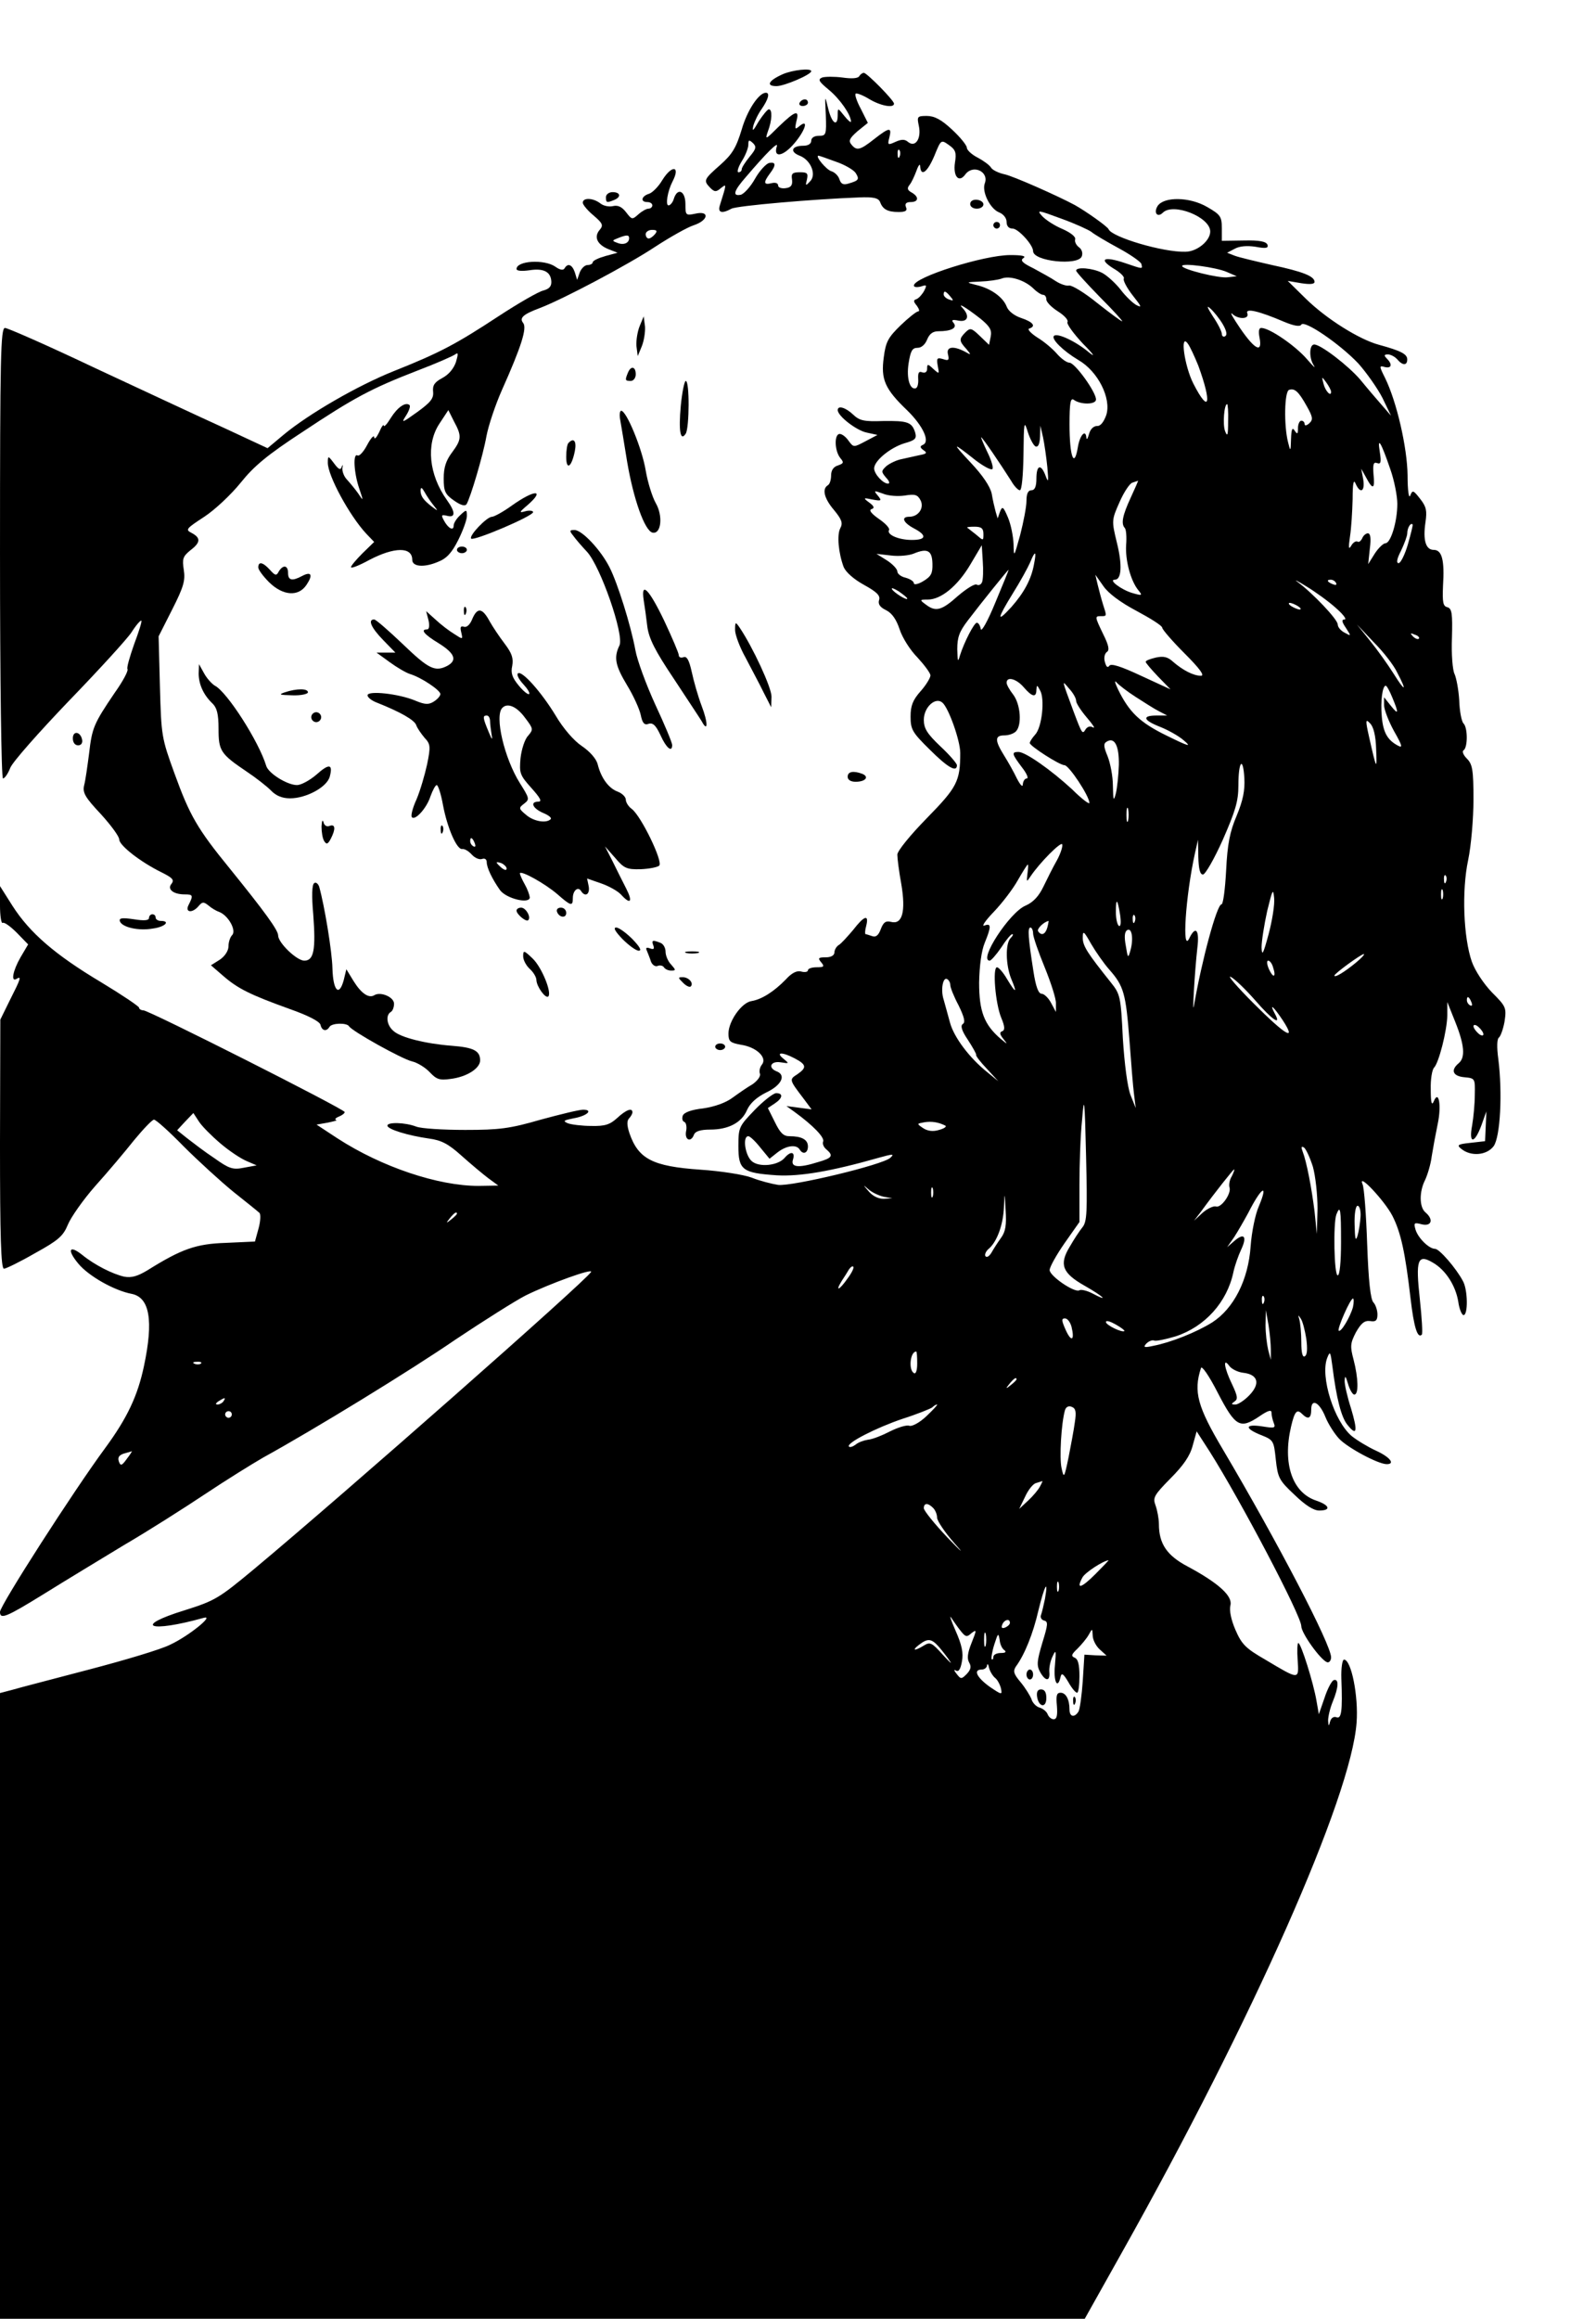 <?xml version="1.0" encoding="UTF-8" standalone="yes"?>
<svg version="1.0" xmlns="http://www.w3.org/2000/svg" width="482" height="700" viewBox="0 0 482 700" preserveAspectRatio="xMidYMid meet">
  <g transform="translate(0,700) scale(0.1,-0.1)" fill="#000000" stroke="none">
    <path d="M2364 6776 c-43 -19 -52 -36 -19 -36 24 0 105 35 105 45 0 10 -56 4
-86 -9z"/>
    <path d="M2595 6770 c-4 -7 -24 -8 -51 -4 -24 3 -51 3 -61 0 -14 -6 -10 -12
20 -37 34 -28 67 -76 67 -96 0 -4 -9 3 -20 17 -20 25 -20 25 -20 3 0 -38 -18
-26 -29 20 -10 41 -10 41 -7 -20 2 -60 1 -63 -21 -63 -14 0 -23 -6 -23 -15 0
-9 -9 -15 -24 -15 -35 0 -42 -18 -11 -30 34 -13 52 -58 31 -78 -13 -14 -14
-13 -9 6 4 19 1 22 -21 22 -23 0 -27 -4 -24 -22 2 -17 -3 -24 -19 -26 -13 -2
-23 2 -23 8 0 7 -8 10 -20 7 -24 -6 -25 2 -5 29 19 25 19 36 -2 32 -9 -2 -29
-23 -43 -48 -14 -25 -34 -46 -43 -48 -26 -5 -21 12 16 54 63 74 99 109 93 92
-11 -35 18 -31 51 7 35 40 47 79 17 54 -13 -11 -14 -9 -9 14 10 37 -2 34 -53
-15 -40 -40 -42 -41 -33 -15 13 34 14 67 3 67 -4 0 -18 -17 -31 -37 -16 -28
-20 -32 -16 -13 4 14 15 37 26 52 19 28 25 48 12 48 -21 0 -56 -52 -73 -111
-17 -56 -29 -75 -65 -107 -50 -44 -51 -47 -30 -69 13 -13 18 -13 32 -1 18 14
18 15 -3 -52 -7 -22 6 -26 35 -10 17 9 250 29 385 34 45 2 59 -2 64 -14 8 -22
23 -30 56 -30 21 0 27 4 22 15 -4 10 1 15 14 15 25 0 26 16 3 29 -13 7 -14 13
-6 23 6 7 15 27 21 43 6 17 11 22 11 13 2 -33 22 -18 43 32 20 49 20 49 44 32
20 -14 23 -23 18 -53 -6 -42 12 -62 31 -36 23 32 73 9 59 -27 -9 -25 16 -76
43 -87 13 -5 23 -17 23 -29 0 -13 7 -20 18 -20 17 0 62 -49 62 -68 0 -31 136
-45 147 -16 4 10 0 22 -9 28 -8 6 -13 17 -11 23 3 8 -14 21 -39 32 -24 10 -51
28 -61 39 -17 19 -12 18 58 -8 42 -15 83 -34 91 -40 8 -7 45 -29 82 -49 37
-20 68 -42 69 -48 4 -16 6 -16 -50 3 -62 21 -81 13 -35 -16 21 -12 35 -26 32
-31 -3 -5 9 -28 27 -51 26 -33 29 -38 11 -29 -11 6 -33 27 -48 47 -15 19 -40
42 -55 50 -29 15 -79 19 -79 7 0 -4 33 -40 72 -80 40 -40 70 -73 67 -73 -3 0
-37 25 -75 55 -38 31 -76 54 -85 53 -8 -2 -26 4 -40 13 -13 9 -44 26 -68 39
-33 16 -41 24 -30 31 9 6 -4 9 -40 9 -80 0 -291 -67 -291 -92 0 -5 9 -6 21 -3
18 6 19 5 10 -13 -6 -11 -16 -22 -23 -25 -10 -3 -10 -7 1 -20 7 -10 9 -17 4
-17 -5 0 -29 -19 -53 -42 -38 -37 -45 -50 -51 -97 -9 -66 3 -95 71 -160 48
-47 70 -95 47 -104 -9 -4 -9 -8 2 -16 12 -8 10 -11 -12 -15 -15 -3 -39 -9 -54
-12 -16 -3 -36 -13 -46 -21 -16 -15 -16 -17 -1 -35 10 -10 12 -18 6 -18 -15 0
-42 29 -42 46 0 23 49 63 92 76 32 9 37 14 32 32 -10 32 -23 36 -97 35 -57 -2
-71 1 -90 19 -23 22 -47 29 -47 14 0 -18 57 -62 88 -68 l32 -7 -36 -19 c-36
-19 -36 -19 -51 1 -8 12 -20 21 -27 21 -17 0 -16 -51 2 -73 11 -13 10 -16 -7
-22 -14 -4 -21 -15 -21 -30 0 -13 -4 -27 -10 -30 -18 -11 -11 -40 19 -75 23
-28 27 -39 19 -54 -11 -20 -6 -75 10 -118 7 -16 31 -37 62 -54 38 -21 49 -32
45 -45 -4 -12 2 -22 21 -31 18 -9 31 -28 41 -58 8 -25 32 -63 54 -85 21 -23
39 -47 39 -54 0 -7 -13 -29 -30 -48 -23 -26 -30 -43 -30 -76 0 -39 5 -48 58
-100 54 -54 82 -70 82 -47 0 5 -22 31 -50 57 -40 38 -50 54 -50 80 0 38 35 70
56 52 19 -16 54 -115 54 -152 0 -86 -10 -104 -101 -197 -50 -51 -89 -99 -89
-110 0 -11 5 -51 12 -89 14 -83 3 -123 -31 -114 -16 4 -23 -1 -31 -22 -7 -19
-15 -25 -26 -21 -9 3 -18 6 -20 6 -2 0 -2 11 2 25 9 36 -6 31 -40 -13 -17 -20
-36 -41 -43 -45 -7 -4 -13 -15 -13 -22 0 -9 -10 -15 -26 -15 -22 0 -25 -2 -14
-15 11 -13 8 -15 -14 -15 -14 0 -26 -4 -26 -9 0 -5 -9 -7 -20 -4 -13 4 -29 -4
-47 -24 -36 -37 -73 -60 -103 -65 -30 -4 -70 -61 -70 -98 0 -24 5 -28 38 -34
47 -7 80 -39 63 -60 -6 -7 -9 -20 -6 -27 3 -8 -7 -21 -22 -32 -16 -9 -43 -28
-61 -41 -20 -15 -54 -27 -88 -32 -36 -4 -58 -12 -62 -22 -3 -9 -1 -17 5 -19 5
-2 8 -15 5 -28 -5 -27 15 -35 24 -10 4 10 20 15 49 15 55 0 95 21 111 59 9 20
28 38 58 53 47 22 61 53 31 64 -27 11 -17 32 13 27 26 -4 26 -4 8 11 -25 20
-4 21 34 1 36 -19 37 -28 8 -48 -25 -16 -25 -16 20 -75 l23 -31 -38 5 -38 5
25 -18 c55 -40 91 -77 86 -89 -3 -7 2 -18 10 -24 22 -19 17 -26 -25 -38 -60
-19 -84 -16 -76 8 7 23 -7 26 -25 5 -20 -24 -78 -30 -100 -10 -20 18 -28 75
-10 75 5 0 21 -15 36 -34 l28 -34 24 19 c27 21 57 25 67 9 10 -17 25 -11 25 9
0 21 -19 31 -56 31 -18 0 -28 10 -44 43 l-21 42 21 14 c24 16 26 31 4 31 -8 0
-38 -23 -65 -51 -47 -49 -49 -52 -49 -109 0 -72 12 -81 116 -88 70 -4 164 12
308 53 43 12 48 12 35 0 -21 -21 -297 -87 -339 -82 -19 3 -55 12 -80 22 -24 9
-94 20 -155 24 -144 10 -187 32 -214 110 -8 24 -8 38 -1 45 5 5 10 14 10 18 0
15 -19 8 -46 -17 -22 -20 -37 -25 -78 -24 -28 0 -60 4 -71 8 -16 7 -13 9 17
15 41 7 61 26 29 26 -12 0 -69 -14 -128 -30 -93 -27 -125 -31 -228 -31 -66 0
-133 4 -148 10 -34 13 -87 14 -87 3 0 -11 62 -30 125 -39 38 -5 59 -16 99 -52
28 -25 65 -56 81 -68 l30 -22 -60 -1 c-122 0 -292 57 -425 143 l-64 42 34 6
c19 4 31 7 25 8 -5 1 -2 6 8 10 10 4 18 10 18 14 -1 9 -591 307 -608 307 -7 0
-13 4 -13 8 0 4 -52 39 -115 77 -139 83 -215 149 -267 230 l-38 60 0 -58 c0
-32 4 -56 8 -53 5 3 24 -11 43 -30 l34 -35 -23 -39 c-23 -40 -30 -76 -12 -65
16 10 12 -1 -20 -64 l-29 -59 -1 -376 c0 -279 3 -376 12 -376 6 0 49 21 94 47
71 39 85 52 99 86 9 22 46 75 83 117 37 41 90 104 117 138 28 34 55 62 60 62
6 0 46 -36 90 -81 44 -44 112 -106 150 -137 39 -31 74 -59 78 -63 5 -3 4 -25
-2 -47 l-11 -40 -88 -4 c-90 -3 -133 -18 -237 -83 -30 -18 -48 -23 -70 -19
-35 8 -89 35 -127 66 -39 31 -46 15 -12 -26 31 -38 109 -82 162 -92 54 -11 66
-80 37 -217 -19 -91 -51 -158 -117 -248 -96 -130 -318 -476 -318 -495 0 -24
19 -16 134 55 61 38 170 104 241 147 72 42 182 112 245 154 63 42 142 91 175
110 156 86 445 263 582 357 84 56 179 116 210 132 73 36 206 84 198 71 -17
-28 -747 -671 -1018 -897 -106 -88 -117 -95 -209 -124 -159 -49 -108 -69 57
-23 35 10 -45 -55 -101 -81 -27 -14 -138 -47 -245 -75 -106 -28 -211 -55 -231
-61 l-38 -10 0 -944 0 -945 1638 0 1638 0 111 198 c396 705 694 1377 710 1602
6 79 -16 190 -38 190 -5 0 -9 -25 -8 -57 4 -100 0 -123 -15 -117 -8 3 -16 -2
-19 -13 -4 -15 -5 -15 -6 3 0 12 6 38 14 57 18 44 19 70 3 65 -6 -2 -19 -26
-28 -54 l-17 -49 -7 40 c-9 54 -47 175 -55 175 -3 0 -4 -23 -2 -51 4 -61 6
-61 -98 1 -59 34 -71 46 -90 90 -13 30 -19 59 -15 74 7 28 -36 67 -129 117
-63 33 -87 69 -87 128 0 16 -5 42 -10 56 -9 24 -5 31 45 82 39 39 59 68 67 99
l12 43 40 -62 c94 -149 276 -495 276 -526 0 -21 58 -102 78 -109 6 -2 12 5 12
15 0 38 -161 347 -326 626 -78 131 -90 176 -67 247 2 9 24 -22 51 -75 53 -102
67 -110 125 -71 26 18 37 21 37 12 0 -8 3 -22 7 -32 6 -15 2 -16 -35 -10 -53
8 -54 -6 -4 -26 38 -15 39 -17 45 -74 6 -55 10 -63 56 -106 33 -32 58 -48 75
-48 37 0 32 16 -9 30 -72 24 -102 111 -76 223 11 47 18 54 33 39 19 -19 28
-14 28 13 0 35 25 22 43 -23 8 -20 27 -50 41 -65 25 -27 118 -77 144 -77 27 0
9 22 -33 41 -24 11 -57 31 -73 44 -53 45 -95 179 -74 235 9 23 10 20 16 -25
12 -96 27 -155 46 -177 28 -35 31 -19 10 51 -11 34 -20 73 -19 84 1 16 3 13
10 -10 5 -18 14 -33 19 -33 14 0 12 51 -2 105 -11 41 -10 50 7 83 16 28 26 36
43 34 17 -3 22 2 22 20 0 13 -6 30 -12 36 -9 9 -15 65 -19 175 -3 89 -9 171
-14 182 -16 38 66 -49 90 -95 26 -51 39 -112 55 -250 10 -86 21 -122 34 -109
3 3 0 51 -6 107 -13 119 -7 138 40 110 38 -22 68 -69 76 -117 3 -23 11 -41 16
-41 14 0 13 77 -2 103 -20 38 -71 97 -84 97 -18 0 -51 32 -59 58 -6 21 -4 22
19 16 30 -7 36 15 11 36 -19 16 -19 63 -1 98 7 15 17 47 20 72 4 25 12 68 18
97 12 56 3 105 -12 68 -6 -14 -9 -4 -9 36 -1 30 4 60 10 66 14 14 39 110 40
158 l0 40 24 -60 c28 -70 31 -108 10 -125 -25 -21 -17 -39 18 -42 32 -3 32 -4
31 -53 0 -27 -4 -69 -8 -92 -11 -57 7 -57 28 0 l15 42 -2 -45 -2 -45 -44 -5
c-39 -4 -42 -7 -28 -18 29 -24 77 -20 98 8 20 28 27 160 14 263 -5 37 -4 61 2
65 5 4 13 26 17 49 6 41 4 45 -38 87 -25 26 -51 65 -61 93 -25 72 -31 213 -11
307 9 43 16 125 16 182 0 90 -3 107 -20 124 -11 11 -15 22 -10 25 13 8 13 68
0 81 -6 6 -12 37 -13 70 -2 33 -9 68 -14 79 -6 11 -10 60 -8 109 2 74 0 89
-14 93 -13 3 -15 15 -13 64 5 78 -3 109 -28 109 -24 0 -33 29 -25 83 5 35 3
47 -16 71 -21 27 -23 27 -30 10 -4 -11 -8 15 -8 61 -1 84 -33 223 -68 294 -18
36 -18 38 -1 33 21 -5 24 8 6 26 -9 9 -8 12 4 12 8 0 21 -7 28 -15 16 -19 30
-19 30 0 0 16 -19 26 -85 44 -60 16 -160 79 -221 139 l-55 54 41 -7 c26 -4 40
-3 40 4 0 17 -35 31 -129 51 -48 11 -99 23 -112 28 l-23 9 23 12 c14 8 37 10
63 6 32 -6 39 -4 36 6 -4 10 -24 14 -71 13 l-67 -1 0 38 c0 35 -4 41 -44 64
-53 31 -131 32 -150 3 -13 -21 0 -36 16 -20 31 31 143 -13 143 -57 0 -28 -40
-61 -75 -61 -67 -2 -222 44 -232 68 -3 8 -68 54 -102 73 -50 27 -187 88 -213
93 -18 4 -36 13 -40 20 -5 8 -23 21 -40 30 -18 9 -33 23 -33 30 0 7 -20 32
-45 55 -32 30 -53 41 -76 41 -29 0 -30 -2 -24 -30 8 -38 -10 -66 -32 -49 -10
9 -20 9 -38 1 -24 -11 -25 -10 -19 13 8 32 0 31 -46 -5 -43 -34 -53 -36 -69
-16 -9 11 -5 19 19 40 l31 25 -21 42 c-12 22 -19 43 -16 46 3 3 21 -4 41 -16
35 -21 75 -28 75 -14 0 10 -82 93 -91 93 -5 0 -11 -5 -14 -10z m-331 -243
c-13 -16 -24 -33 -24 -38 0 -5 -4 -9 -10 -9 -5 0 -1 15 10 33 11 17 20 40 20
50 0 15 2 16 14 5 11 -11 10 -17 -10 -41z m453 1 c-3 -8 -6 -5 -6 6 -1 11 2
17 5 13 3 -3 4 -12 1 -19z m-193 -16 c27 -9 54 -25 60 -34 12 -19 10 -23 -21
-32 -16 -5 -23 -2 -28 13 -3 10 -14 21 -24 24 -15 4 -51 47 -39 47 2 0 25 -8
52 -18z m1181 -333 l30 -13 -27 -3 c-26 -4 -138 24 -138 34 0 10 103 -4 135
-18z m-583 -51 c10 -10 23 -18 28 -18 6 0 10 -6 10 -14 0 -8 16 -24 35 -36 19
-12 32 -26 29 -32 -4 -5 18 -35 47 -66 31 -31 39 -43 18 -26 -39 33 -96 60
-106 50 -9 -9 27 -45 74 -73 59 -34 100 -116 84 -166 -8 -22 -18 -34 -28 -33
-10 0 -20 -9 -24 -24 -4 -14 -7 -19 -8 -12 -2 28 -20 9 -26 -29 -11 -65 -25
-27 -25 70 0 65 3 81 13 74 20 -15 67 -15 67 1 0 23 -64 111 -80 111 -8 0 -25
12 -38 27 -13 15 -39 37 -59 49 -20 13 -31 25 -25 27 22 7 12 20 -24 32 -21 7
-39 21 -44 35 -11 28 -48 55 -93 65 -31 8 -30 8 13 10 25 1 54 5 65 9 24 10
71 -5 97 -31z m-252 -23 c11 -13 10 -14 -4 -9 -9 3 -16 10 -16 15 0 13 6 11
20 -6z m91 -67 c28 -23 35 -34 31 -54 l-5 -25 -28 27 c-25 24 -29 25 -43 11
-20 -20 -20 -26 2 -50 16 -19 16 -20 -5 -8 -35 18 -56 14 -50 -9 4 -17 2 -20
-15 -14 -18 5 -20 3 -16 -20 5 -26 5 -26 -13 -10 -17 16 -19 16 -19 1 0 -10
-6 -14 -15 -11 -10 4 -13 -1 -12 -20 1 -14 -2 -26 -7 -28 -18 -6 -29 30 -22
75 6 38 11 47 27 47 12 0 23 10 29 25 7 17 17 25 34 25 39 0 58 10 46 25 -8 9
-4 11 15 7 28 -5 34 14 13 37 -19 20 8 4 53 -31z m732 -17 c11 -19 14 -32 7
-36 -5 -3 -10 0 -10 7 0 7 -12 31 -27 53 -18 28 -20 35 -7 23 10 -9 27 -30 37
-47z m184 8 c31 -13 49 -16 53 -9 9 15 116 -58 172 -117 25 -28 58 -75 73
-104 l26 -54 -26 30 c-15 17 -45 52 -67 79 -36 42 -119 106 -139 106 -15 0
-16 -40 -2 -62 8 -13 -1 -4 -21 19 -35 40 -112 93 -137 93 -7 0 -9 -10 -5 -30
9 -47 -14 -36 -58 28 -21 31 -33 51 -25 45 18 -18 53 -17 46 1 -7 17 35 7 110
-25z m-258 -133 c42 -115 33 -148 -15 -54 -27 53 -41 154 -17 121 7 -9 21 -40
32 -67z m401 -79 c0 -16 -18 3 -23 25 -6 22 -5 22 8 4 8 -11 15 -24 15 -29z
m-73 -44 c18 -32 19 -40 7 -51 -8 -7 -14 -8 -14 -2 0 5 -4 10 -10 10 -5 0 -10
-10 -10 -22 0 -19 -2 -20 -10 -8 -7 11 -10 5 -11 -25 -1 -39 -2 -39 -9 -10
-13 51 -11 153 3 158 17 6 29 -5 54 -50z m-238 -45 c0 -42 -2 -48 -9 -30 -8
20 -3 82 6 82 2 0 4 -24 3 -52z m-581 -76 c8 -2 12 9 13 30 l1 33 8 -35 c4
-19 10 -60 13 -90 4 -44 3 -49 -5 -27 -14 38 -28 34 -28 -8 0 -24 -5 -35 -15
-35 -10 0 -15 -10 -15 -32 0 -18 -9 -64 -19 -103 -19 -68 -19 -69 -20 -27 -1
23 -8 59 -17 80 -14 33 -17 35 -24 17 l-7 -20 -6 20 c-3 11 -9 36 -12 55 -5
22 -28 56 -64 94 -58 62 -56 63 16 6 24 -18 46 -30 50 -26 4 3 -3 27 -15 51
-12 25 -20 45 -19 45 4 0 60 -83 91 -132 9 -16 21 -28 26 -28 6 0 10 45 11
108 1 100 2 104 13 68 7 -22 18 -42 24 -44z m1071 -69 c12 -34 21 -81 21 -104
0 -54 -20 -119 -36 -119 -6 0 -21 -14 -32 -31 l-20 -32 5 47 c4 31 2 46 -6 46
-6 0 -14 -7 -17 -15 -4 -8 -10 -13 -14 -10 -5 3 -14 -3 -19 -12 -8 -14 -9 -7
-4 27 4 25 7 75 8 113 0 48 3 62 9 47 14 -32 29 -24 23 13 l-6 32 15 -27 c20
-38 27 -35 22 11 -2 30 0 37 11 33 11 -4 13 2 8 34 -8 49 4 29 32 -53z m-784
-85 c-25 -54 -30 -79 -18 -92 4 -4 6 -27 4 -51 -3 -47 14 -109 37 -137 13 -16
12 -17 -19 -8 -33 10 -73 40 -52 40 20 0 23 44 6 112 -16 66 -16 68 8 122 13
30 31 57 39 59 8 3 16 5 17 6 1 0 -9 -23 -22 -51z m-683 6 c31 5 39 3 48 -14
12 -23 -6 -50 -34 -50 -26 0 -18 -18 14 -35 40 -21 38 -35 -6 -35 -40 0 -77
16 -69 30 3 5 -11 20 -30 33 -23 16 -32 27 -23 30 10 3 8 9 -7 20 -19 14 -18
15 10 9 27 -5 29 -4 16 12 -13 15 -12 16 15 6 16 -7 46 -9 66 -6z m1520 -147
c-9 -31 -22 -57 -28 -57 -8 0 -5 14 7 37 10 21 19 45 19 53 0 16 10 33 16 27
2 -1 -5 -28 -14 -60z m-1282 31 c0 -21 0 -21 -22 -2 -13 10 -25 20 -27 21 -2
2 8 3 22 3 21 0 27 -5 27 -22z m-4 -145 c-3 -8 -10 -11 -16 -8 -6 4 -31 -12
-57 -34 -49 -44 -67 -49 -97 -26 -19 14 -19 15 6 15 40 0 90 41 128 105 l35
59 3 -48 c2 -27 1 -55 -2 -63z m-150 56 c1 -30 -4 -39 -27 -53 -16 -10 -29
-12 -29 -7 0 6 -11 13 -25 17 -14 3 -25 12 -25 19 0 7 -14 22 -31 33 l-32 20
44 -5 c24 -3 55 0 69 6 41 17 55 9 56 -30z m307 -1 c-8 -46 -30 -87 -69 -131
-45 -49 -43 -36 5 42 22 35 45 77 52 93 15 37 20 36 12 -4z m-117 -117 c-23
-56 -42 -90 -44 -80 -2 11 -7 19 -12 19 -8 0 -38 -58 -51 -99 -6 -22 -7 -18
-8 19 0 36 6 53 32 87 41 54 121 153 123 153 1 0 -17 -44 -40 -99z m426 -25
c43 -23 78 -45 78 -51 0 -5 30 -40 67 -77 47 -47 62 -68 50 -68 -23 0 -55 17
-84 42 -16 15 -29 18 -52 13 -17 -4 -31 -9 -31 -13 0 -3 17 -23 38 -45 l37
-38 -89 41 c-62 29 -91 38 -96 30 -5 -7 -9 -3 -13 11 -4 13 -1 26 6 31 8 5 6
19 -11 53 -26 54 -26 55 -7 55 18 0 18 -1 6 36 -5 16 -12 43 -16 59 l-7 30 24
-34 c15 -22 51 -49 100 -75z m602 9 c22 -19 34 -35 27 -35 -10 0 -9 -7 4 -26
16 -25 16 -25 -4 -14 -12 6 -21 17 -21 25 0 15 -76 95 -121 128 -13 9 -1 4 26
-13 28 -17 68 -46 89 -65z m1 75 c3 -6 -1 -7 -9 -4 -18 7 -21 14 -7 14 6 0 13
-4 16 -10z m-1295 -47 c0 -7 -39 17 -46 28 -3 6 5 3 20 -6 14 -10 26 -19 26
-22z m1180 -23 c8 -5 11 -10 5 -10 -5 0 -17 5 -25 10 -8 5 -10 10 -5 10 6 0
17 -5 25 -10z m300 -201 c30 -57 24 -59 -11 -3 -17 27 -49 72 -71 99 l-40 50
51 -54 c29 -29 61 -70 71 -92z m65 103 c-3 -3 -11 0 -18 7 -9 10 -8 11 6 5 10
-3 15 -9 12 -12z m-1193 -147 c25 -29 38 -32 38 -7 1 15 2 15 11 -2 15 -25 6
-112 -15 -134 -9 -10 -16 -21 -16 -25 0 -9 90 -67 105 -67 13 0 75 -93 75
-114 0 -5 -24 13 -52 41 -64 59 -141 113 -162 113 -22 0 -20 -6 10 -46 15 -19
21 -34 15 -34 -6 0 -11 -8 -12 -17 0 -11 -7 -4 -18 17 -9 19 -27 51 -39 70
-28 45 -28 60 1 60 13 0 28 5 35 12 19 19 14 82 -8 111 -11 14 -20 30 -20 36
0 20 30 12 52 -14z m338 -29 c25 -16 56 -36 70 -43 l25 -13 -32 0 c-45 0 -41
-14 10 -34 23 -9 56 -27 72 -41 25 -21 16 -19 -51 14 -82 40 -114 71 -148 141
-9 19 -11 28 -4 20 7 -8 33 -28 58 -44z m-180 -12 c0 -7 15 -30 33 -51 17 -20
26 -33 18 -29 -8 5 -16 3 -22 -5 -10 -17 -11 -15 -36 51 -38 103 -37 98 -14
71 12 -13 21 -29 21 -37z m955 10 c20 -48 19 -54 -5 -24 l-20 25 0 -24 c0 -13
14 -49 30 -78 25 -44 27 -52 12 -44 -32 17 -45 40 -49 89 -4 45 2 92 12 92 3
0 12 -16 20 -36z m-49 -156 c3 -65 1 -62 -21 36 -12 53 -11 57 3 42 10 -10 17
-37 18 -78z m-777 -47 c-1 -31 -5 -69 -9 -86 -7 -26 -8 -22 -9 23 0 29 -8 69
-16 89 -12 29 -13 38 -3 44 24 15 38 -12 37 -70z m356 -153 c-21 -49 -28 -86
-32 -165 -3 -57 -9 -103 -14 -103 -14 0 -60 -171 -83 -305 -6 -38 2 102 10
173 7 55 -5 69 -24 30 -23 -49 -12 126 17 257 l9 40 1 -52 c1 -36 5 -53 14
-53 7 0 34 47 60 105 38 87 47 116 47 164 0 73 14 90 18 22 2 -37 -4 -67 -23
-113z m-328 -15 c-3 -10 -5 -2 -5 17 0 19 2 27 5 18 2 -10 2 -26 0 -35z m-215
-120 c-12 -21 -30 -57 -41 -80 -14 -29 -31 -47 -54 -57 -48 -20 -143 -166
-108 -166 4 0 20 18 35 40 14 22 29 40 33 40 4 0 2 -5 -5 -12 -16 -16 -15 -81
2 -123 19 -45 14 -45 -13 0 -11 19 -25 35 -30 35 -14 0 -5 -110 13 -153 11
-26 11 -37 3 -40 -9 -3 -8 -9 3 -23 14 -18 14 -18 -8 0 -50 43 -65 83 -65 170
1 51 7 96 17 120 20 49 20 60 -1 52 -10 -4 3 15 28 41 25 26 58 69 73 96 15
26 28 47 30 47 2 0 1 -12 -1 -27 -3 -26 -3 -27 9 -9 28 42 93 107 96 97 2 -6
-5 -28 -16 -48z m1175 -65 c-3 -8 -6 -5 -6 6 -1 11 2 17 5 13 3 -3 4 -12 1
-19z m-536 -159 c-16 -59 -20 -67 -21 -39 0 19 8 69 17 110 16 65 18 70 21 39
2 -20 -6 -69 -17 -110z m526 109 c-3 -7 -5 -2 -5 12 0 14 2 19 5 13 2 -7 2
-19 0 -25z m-974 -51 c3 -22 2 -35 -4 -32 -5 4 -9 22 -9 42 0 45 5 40 13 -10z
m44 -19 c-3 -8 -6 -5 -6 6 -1 11 2 17 5 13 3 -3 4 -12 1 -19z m-264 -18 c-6
-21 -18 -26 -28 -11 -4 7 17 28 32 31 0 0 -1 -9 -4 -20z m-43 -18 c0 -10 16
-56 35 -102 19 -47 35 -96 34 -110 l0 -25 -15 28 c-8 15 -21 27 -28 27 -10 0
-18 22 -25 68 -16 102 -18 132 -9 132 4 0 8 -8 8 -18z m294 -51 c-7 -25 -8
-24 -14 14 -5 26 -4 42 4 47 14 9 20 -25 10 -61z m-63 -59 c43 -49 49 -71 60
-212 5 -69 11 -143 14 -165 l5 -40 -16 40 c-9 24 -18 92 -23 171 -6 126 -8
133 -36 168 -71 89 -85 110 -85 135 0 23 3 21 25 -18 14 -24 39 -60 56 -79z
m744 22 c-34 -28 -65 -47 -65 -39 0 6 81 65 89 65 3 -1 -7 -12 -24 -26z m-250
-15 c10 -30 0 -33 -13 -4 -6 14 -7 25 -2 25 5 0 12 -9 15 -21z m-54 -99 c52
-60 80 -78 59 -40 -18 34 -4 22 24 -20 43 -66 9 -46 -88 51 -50 50 -81 86 -69
80 12 -6 45 -38 74 -71z m-921 46 c0 -7 11 -35 25 -61 17 -35 21 -51 13 -56
-8 -5 -4 -20 15 -48 15 -23 26 -43 25 -45 -2 -3 13 -22 32 -42 l35 -38 -33 27
c-55 44 -101 106 -113 150 -6 23 -15 54 -19 69 -10 30 -2 71 11 62 5 -3 9 -11
9 -18z m1574 -52 c3 -8 2 -12 -4 -9 -6 3 -10 10 -10 16 0 14 7 11 14 -7z m36
-96 c0 -6 -7 -5 -15 2 -8 7 -15 17 -15 22 0 6 7 5 15 -2 8 -7 15 -17 15 -22z
m-1211 -583 c-9 -11 -26 -37 -38 -58 -33 -54 -23 -80 44 -118 58 -33 76 -51
25 -24 -17 9 -35 13 -40 10 -14 -9 -90 43 -90 61 0 9 20 45 45 81 l45 64 0
112 c0 62 3 150 8 197 6 76 8 65 12 -110 4 -168 3 -198 -11 -215z m-2603 253
c27 -23 62 -46 79 -53 l30 -13 -38 -7 c-34 -7 -45 -3 -90 29 -29 19 -65 47
-82 60 l-30 24 24 26 25 26 17 -26 c9 -14 39 -44 65 -66z m2189 54 c5 -3 -4
-9 -19 -13 -19 -6 -36 -3 -49 6 -19 13 -18 13 4 17 23 4 44 0 64 -10z m1110
-124 c8 -29 14 -85 14 -127 l-2 -76 -7 68 c-9 72 -24 150 -36 181 -5 13 -4 17
4 12 6 -4 18 -30 27 -58z m-245 -29 c-7 -11 -9 -26 -7 -33 7 -18 -25 -64 -41
-58 -7 2 -25 -6 -40 -19 l-26 -24 20 26 c48 66 99 129 101 129 2 0 -1 -9 -7
-21z m-1050 -62 l25 -4 -26 -2 c-16 0 -33 8 -45 22 -19 22 -19 22 1 5 11 -9
31 -18 45 -21z m147 1 c-3 -7 -5 -2 -5 12 0 14 2 19 5 13 2 -7 2 -19 0 -25z
m985 -29 c-11 -24 -22 -79 -25 -121 -7 -102 -51 -188 -116 -230 -48 -30 -126
-61 -179 -71 -27 -6 -30 -4 -20 7 7 7 18 12 24 9 6 -2 35 4 65 13 88 29 155
103 174 194 4 19 15 50 23 67 19 40 10 53 -20 27 l-22 -19 21 30 c11 17 30 50
43 74 39 77 62 92 32 20z m-779 -96 c-10 -14 -23 -34 -29 -45 -7 -11 -14 -15
-18 -10 -3 5 2 16 11 23 24 21 43 72 45 126 2 46 2 45 5 -10 3 -45 0 -65 -14
-84z m1086 65 c-1 -18 -5 -44 -9 -58 -6 -19 -8 -11 -9 33 -1 32 3 57 9 57 6 0
10 -15 9 -32z m-59 -78 c0 -60 -4 -100 -10 -100 -11 0 -14 157 -4 184 12 30
14 16 14 -84z m-2670 86 c0 -2 -8 -10 -17 -17 -16 -13 -17 -12 -4 4 13 16 21
21 21 13z m1180 -195 c-25 -36 -39 -42 -18 -8 8 12 18 28 22 35 5 7 10 11 13
8 3 -3 -5 -19 -17 -35z m1257 -73 c-3 -8 -6 -5 -6 6 -1 11 2 17 5 13 3 -3 4
-12 1 -19z m269 -14 c-8 -29 -36 -77 -43 -71 -5 6 35 97 43 97 3 0 3 -12 0
-26z m-248 -129 l0 -30 -8 30 c-4 17 -8 50 -8 75 l1 45 8 -45 c4 -25 7 -58 7
-75z m107 34 c4 -30 3 -49 -4 -53 -7 -5 -11 9 -11 43 0 27 -3 58 -6 68 -4 14
-4 15 4 3 6 -8 13 -36 17 -61z m-709 36 c10 -41 0 -48 -17 -11 -13 29 -14 36
-3 36 8 0 16 -11 20 -25z m160 -13 c-7 -6 -56 18 -56 27 0 6 13 2 29 -7 16 -9
28 -18 27 -20z m-626 -98 c0 -21 -4 -33 -10 -29 -17 10 -11 65 7 65 2 0 3 -16
3 -36z m-2163 0 c-3 -3 -12 -4 -19 -1 -8 3 -5 6 6 6 11 1 17 -2 13 -5z m3147
-28 c45 -5 53 -32 20 -67 -15 -16 -35 -29 -43 -29 -13 0 -13 2 -3 9 11 7 10
16 -7 52 -24 49 -29 84 -8 55 7 -9 25 -18 41 -20z m-684 -20 c0 -2 -8 -10 -17
-17 -16 -13 -17 -12 -4 4 13 16 21 21 21 13z m-2395 -66 c-3 -5 -12 -10 -18
-10 -7 0 -6 4 3 10 19 12 23 12 15 0z m2123 -45 c-21 -20 -44 -32 -52 -29 -8
3 -34 -5 -58 -17 -23 -12 -53 -24 -66 -25 -13 -2 -30 -8 -38 -15 -8 -6 -17 -9
-20 -6 -10 10 82 57 162 84 44 14 83 30 89 34 5 5 11 9 15 9 3 0 -12 -16 -32
-35z m448 -19 c-3 -23 -12 -70 -19 -106 -13 -62 -14 -64 -21 -32 -7 31 -1 134
10 174 3 11 11 15 21 11 12 -5 14 -15 9 -47z m-2546 24 c0 -5 -4 -10 -10 -10
-5 0 -10 5 -10 10 0 6 5 10 10 10 6 0 10 -4 10 -10z m-317 -134 c-15 -21 -19
-22 -24 -8 -4 12 0 19 15 24 11 3 22 6 24 7 2 1 -5 -10 -15 -23z m2758 -83
c-5 -10 -21 -29 -36 -43 l-27 -25 18 37 c9 20 24 39 33 41 9 3 17 5 19 6 1 0
-2 -7 -7 -16z m-323 -65 c7 -7 12 -20 12 -29 0 -10 23 -44 51 -76 33 -37 26
-32 -20 16 -39 41 -71 81 -71 88 0 16 12 17 28 1z m490 -200 c-43 -43 -59 -47
-39 -10 8 15 62 50 79 52 1 0 -17 -19 -40 -42z m-111 -50 c-3 -7 -5 -2 -5 12
0 14 2 19 5 13 2 -7 2 -19 0 -25z m-41 -24 c-4 -19 -9 -41 -12 -49 -3 -7 1
-15 9 -17 13 -3 12 -12 -5 -67 -16 -54 -18 -68 -7 -88 16 -29 31 -30 28 0 -1
12 3 33 10 47 10 22 11 18 7 -27 -5 -49 8 -75 17 -35 3 13 8 10 23 -15 10 -18
22 -33 27 -33 4 0 7 23 7 50 0 35 -4 52 -15 56 -11 5 -9 10 9 27 12 12 28 31
34 42 11 20 11 19 12 -2 0 -12 9 -31 21 -42 l21 -19 -34 1 -33 2 -5 -80 c-3
-44 -9 -86 -13 -92 -12 -19 -27 -16 -27 6 0 31 -11 51 -27 51 -12 0 -14 -9
-11 -40 2 -28 0 -40 -10 -40 -7 0 -15 7 -18 15 -3 8 -14 17 -24 20 -11 3 -22
15 -25 26 -4 10 -18 33 -32 50 -22 26 -24 34 -15 48 26 35 52 99 68 169 18 74
31 100 20 36z m-255 -97 c15 -19 19 -20 33 -7 16 12 16 10 0 -30 -12 -30 -14
-47 -7 -59 7 -12 5 -21 -7 -34 -16 -16 -18 -17 -31 0 -8 10 -9 14 -2 10 8 -5
14 4 18 27 5 26 0 50 -19 93 -14 32 -20 50 -13 39 7 -10 19 -28 28 -39z m149
24 c0 -5 -7 -11 -14 -14 -10 -4 -13 -1 -9 9 6 15 23 19 23 5z m-73 -68 c-3
-10 -5 -2 -5 17 0 19 2 27 5 18 2 -10 2 -26 0 -35z m57 -15 c6 -5 2 -8 -11 -8
-13 0 -23 -5 -23 -12 0 -6 -2 -9 -5 -7 -2 3 1 23 8 45 11 34 12 36 16 14 1
-14 8 -28 15 -32z m-198 10 c11 -13 26 -32 33 -43 8 -11 -2 -2 -22 20 -32 36
-38 39 -56 28 -29 -18 -39 -16 -15 2 26 20 37 19 60 -7z m169 -93 c7 -5 15
-20 18 -32 4 -20 3 -20 -34 5 -39 28 -51 52 -24 52 8 0 16 6 16 13 1 6 4 3 6
-8 3 -11 11 -24 18 -30z"/>
    <path d="M3100 1945 c0 -8 5 -15 10 -15 6 0 10 7 10 15 0 8 -4 15 -10 15 -5 0
-10 -7 -10 -15z"/>
    <path d="M3132 1878 c5 -32 28 -35 28 -4 0 17 -5 26 -16 26 -10 0 -14 -7 -12
-22z"/>
    <path d="M3241 1864 c0 -11 3 -14 6 -6 3 7 2 16 -1 19 -3 4 -6 -2 -5 -13z"/>
    <path d="M2415 6690 c-3 -5 1 -10 9 -10 9 0 16 5 16 10 0 6 -4 10 -9 10 -6 0
-13 -4 -16 -10z"/>
    <path d="M2000 6456 c-11 -19 -30 -38 -40 -41 -23 -7 -27 -25 -5 -25 8 0 15
-4 15 -10 0 -5 -5 -10 -12 -10 -6 0 -20 -8 -30 -17 -19 -17 -20 -16 -37 6 -13
17 -25 22 -39 19 -12 -3 -29 0 -39 8 -22 17 -53 18 -53 2 0 -6 15 -24 32 -38
28 -24 31 -30 19 -44 -18 -21 -8 -44 26 -58 l28 -11 -37 -10 c-21 -6 -38 -14
-38 -19 0 -4 -7 -8 -15 -8 -9 0 -19 -10 -24 -22 l-8 -23 -7 23 c-8 23 -21 29
-31 12 -4 -7 -14 -5 -28 5 -33 23 -117 18 -117 -7 0 -6 16 -7 38 -4 43 7 65
-4 67 -33 1 -15 -6 -23 -24 -28 -14 -3 -75 -38 -136 -78 -128 -84 -177 -110
-315 -165 -110 -44 -257 -129 -333 -192 l-49 -41 -131 61 c-73 33 -248 115
-390 181 -141 67 -264 121 -272 121 -13 0 -15 -85 -15 -680 0 -384 4 -680 9
-680 5 0 15 14 22 32 7 18 87 108 176 201 90 93 176 187 190 208 14 22 28 38
30 35 2 -2 -8 -34 -22 -71 -13 -37 -23 -71 -20 -75 3 -5 -14 -37 -39 -72 -63
-93 -68 -105 -77 -183 -5 -38 -11 -82 -15 -96 -5 -22 3 -36 50 -86 31 -34 56
-68 56 -77 0 -18 64 -68 127 -99 34 -17 40 -23 31 -35 -14 -16 5 -32 40 -32
25 0 26 -3 12 -31 -13 -24 11 -27 30 -4 11 13 15 13 29 2 9 -8 24 -17 33 -20
27 -10 53 -56 39 -70 -6 -6 -11 -21 -11 -34 0 -13 -11 -30 -26 -40 l-27 -17
37 -32 c45 -39 82 -57 201 -100 57 -20 91 -38 93 -48 4 -18 18 -21 27 -6 7 12
52 13 59 2 9 -15 160 -99 190 -106 17 -4 41 -19 54 -33 20 -21 29 -25 63 -20
49 6 89 32 89 56 0 29 -20 39 -85 44 -79 6 -156 25 -177 45 -20 17 -24 47 -8
57 6 3 10 15 10 25 0 20 -40 37 -59 26 -17 -11 -40 5 -63 42 l-22 36 -8 -33
c-14 -51 -32 -32 -34 35 -1 51 -24 190 -40 247 -3 9 -10 15 -15 11 -7 -4 -8
-39 -3 -94 8 -107 2 -140 -27 -140 -23 0 -79 54 -79 76 0 16 -40 71 -146 202
-98 120 -121 160 -167 287 -39 107 -40 114 -44 262 l-4 152 41 81 c35 69 40
88 35 120 -5 32 -3 40 19 58 32 24 33 38 5 53 -20 10 -17 13 38 49 32 21 81
67 110 103 40 50 81 84 185 152 158 105 209 132 348 186 58 22 110 45 116 50
8 6 8 0 1 -24 -7 -20 -22 -38 -41 -48 -24 -13 -30 -22 -28 -42 2 -20 -8 -32
-48 -61 -46 -33 -49 -34 -34 -11 9 14 14 28 11 32 -12 11 -37 -7 -57 -39 -11
-18 -20 -28 -21 -23 0 6 -7 -3 -14 -20 -8 -16 -14 -23 -15 -15 0 8 -10 -2 -21
-23 -11 -21 -24 -35 -29 -32 -15 9 -11 -54 5 -100 13 -39 13 -39 -3 -15 -9 13
-25 32 -34 42 -9 9 -15 25 -14 35 2 10 1 12 -2 4 -3 -11 -9 -9 -23 10 -18 24
-19 24 -19 2 0 -39 65 -159 116 -214 l24 -25 -35 -34 c-19 -19 -35 -38 -35
-42 0 -5 25 5 56 22 75 39 129 40 129 0 0 -21 36 -24 78 -6 26 10 42 28 61 66
14 28 26 61 26 72 0 20 -1 21 -20 3 -11 -10 -20 -24 -20 -32 0 -17 -17 -8 -30
17 -8 15 -7 17 10 13 26 -7 26 11 0 47 -55 77 -64 169 -23 231 l27 41 17 -34
c24 -44 23 -55 -6 -94 -18 -24 -25 -45 -25 -78 0 -39 4 -48 31 -67 20 -14 33
-18 38 -11 12 20 50 148 60 205 6 32 27 95 47 140 59 132 76 187 64 202 -12
15 -1 26 50 45 71 27 267 131 347 184 46 30 99 60 118 66 45 15 49 45 5 35
-29 -6 -30 -5 -30 29 0 40 -24 51 -35 16 -3 -11 -11 -20 -16 -20 -10 0 -3 43
12 72 25 48 -2 51 -31 4z m-22 -163 c-6 -7 -14 -13 -19 -13 -5 0 -9 6 -9 13 0
7 9 13 19 13 15 0 17 -3 9 -13z m-78 -12 c0 -15 -17 -22 -36 -14 -16 6 -16 7
2 14 27 11 34 10 34 0z m-591 -806 c15 -19 15 -19 -4 -5 -26 20 -35 32 -35 50
1 10 4 9 12 -5 6 -11 18 -29 27 -40z"/>
    <path d="M1830 6405 c0 -17 2 -18 24 -9 23 9 20 24 -4 24 -11 0 -20 -7 -20
-15z"/>
    <path d="M2930 6384 c0 -8 9 -14 20 -14 11 0 20 6 20 13 0 7 -9 13 -20 14 -11
1 -20 -4 -20 -13z"/>
    <path d="M3000 6320 c0 -5 5 -10 10 -10 6 0 10 5 10 10 0 6 -4 10 -10 10 -5 0
-10 -4 -10 -10z"/>
    <path d="M1932 6016 c-7 -17 -11 -44 -10 -60 l4 -31 12 29 c7 17 11 44 10 60
l-4 31 -12 -29z"/>
    <path d="M1896 5874 c-9 -22 -8 -24 9 -24 8 0 15 9 15 20 0 24 -15 27 -24 4z"/>
    <path d="M2056 5775 c-7 -77 -1 -109 15 -84 11 18 12 159 0 159 -4 0 -11 -34
-15 -75z"/>
    <path d="M1873 5733 c3 -16 12 -72 21 -127 19 -112 53 -209 77 -214 26 -5 32
51 9 90 -10 18 -24 62 -30 98 -11 66 -58 180 -74 180 -4 0 -6 -12 -3 -27z"/>
    <path d="M1717 5663 c-4 -3 -7 -22 -7 -42 0 -42 16 -32 26 17 6 30 -3 42 -19
25z"/>
    <path d="M1546 5474 c-26 -19 -54 -34 -60 -34 -16 0 -71 -58 -63 -66 8 -8 187
68 187 80 0 4 -10 6 -22 3 -21 -6 -21 -4 5 18 55 48 22 48 -47 -1z"/>
    <path d="M1731 5383 c7 -10 26 -32 42 -49 41 -45 112 -250 98 -282 -18 -37
-13 -61 23 -121 19 -31 37 -71 41 -89 5 -25 11 -32 24 -27 13 4 22 -5 36 -35
17 -38 35 -53 35 -29 0 7 -23 62 -51 122 -28 61 -55 135 -60 164 -14 76 -54
203 -78 250 -26 52 -83 113 -106 113 -15 0 -16 -2 -4 -17z"/>
    <path d="M1380 5340 c0 -5 7 -10 15 -10 8 0 15 5 15 10 0 6 -7 10 -15 10 -8 0
-15 -4 -15 -10z"/>
    <path d="M780 5287 c0 -7 15 -27 33 -45 42 -41 89 -44 113 -7 20 30 14 41 -14
26 -30 -16 -42 -13 -42 9 0 24 -15 26 -28 5 -7 -14 -11 -13 -27 5 -21 23 -35
26 -35 7z"/>
    <path d="M1944 5188 c3 -18 8 -54 11 -80 5 -36 23 -72 80 -157 40 -61 78 -118
84 -128 19 -36 20 -6 0 46 -11 29 -24 75 -30 103 -8 36 -15 48 -25 44 -8 -3
-14 0 -14 6 0 6 -20 53 -44 104 -46 96 -71 121 -62 62z"/>
    <path d="M1401 5154 c0 -11 3 -14 6 -6 3 7 2 16 -1 19 -3 4 -6 -2 -5 -13z"/>
    <path d="M1427 5133 c-7 -18 -17 -28 -26 -25 -10 3 -12 -1 -8 -17 5 -22 5 -22
-21 -5 -15 9 -40 28 -56 43 l-29 26 7 -27 c4 -17 2 -28 -4 -28 -22 0 -8 -16
35 -42 48 -30 57 -51 26 -68 -37 -19 -56 -10 -134 65 -43 41 -82 75 -87 75
-20 0 -9 -25 27 -62 l37 -38 -28 0 -29 0 40 -29 c22 -16 49 -32 62 -36 33 -10
90 -48 91 -60 0 -6 -9 -16 -20 -23 -16 -10 -27 -9 -56 3 -50 21 -144 31 -144
16 0 -6 12 -16 28 -22 73 -29 114 -53 119 -68 3 -9 15 -26 25 -38 18 -19 19
-26 8 -80 -7 -32 -21 -80 -32 -106 -12 -26 -18 -50 -14 -54 10 -11 45 28 56
63 7 19 15 34 19 34 4 0 13 -27 19 -61 13 -69 42 -135 58 -132 7 1 19 -6 29
-17 9 -10 23 -16 31 -13 8 3 14 -1 14 -10 0 -16 16 -50 40 -84 19 -26 90 -43
90 -22 -1 8 -7 25 -15 39 -8 14 -14 28 -15 33 0 12 76 -30 114 -63 40 -35 46
-37 46 -11 0 23 16 36 25 21 12 -19 27 -10 23 14 l-5 24 43 -15 c23 -8 50 -23
60 -34 28 -31 36 -22 15 19 -10 20 -29 57 -41 82 l-23 45 31 -35 c26 -31 35
-35 76 -34 26 1 52 6 57 11 12 12 -55 150 -83 171 -10 7 -18 20 -18 28 0 8
-11 19 -24 24 -28 10 -51 42 -61 83 -4 16 -23 38 -48 55 -24 16 -56 53 -79 92
-43 71 -103 138 -114 127 -4 -4 3 -18 16 -32 13 -14 21 -27 18 -30 -3 -3 -17
8 -31 25 -20 24 -25 38 -20 60 4 23 -1 38 -23 67 -16 21 -36 51 -45 67 -22 41
-37 43 -52 9z m158 -299 c26 -34 26 -36 10 -55 -10 -10 -20 -41 -23 -68 -4
-45 -2 -51 33 -90 26 -29 33 -41 21 -41 -26 0 -18 -20 14 -34 17 -7 27 -15 23
-19 -13 -13 -51 -7 -74 13 -23 19 -23 21 -6 34 17 13 16 16 -13 62 -47 75 -77
203 -53 227 15 16 43 5 68 -29z m-105 -11 c0 -10 3 -29 5 -43 3 -16 0 -12 -9
10 -18 43 -19 50 -6 50 6 0 10 -8 10 -17z m-46 -369 c3 -8 2 -12 -4 -9 -6 3
-10 10 -10 16 0 14 7 11 14 -7z m96 -76 c0 -6 -6 -5 -15 2 -8 7 -15 14 -15 16
0 2 7 1 15 -2 8 -4 15 -11 15 -16z"/>
    <path d="M2220 5098 c0 -14 14 -52 32 -84 17 -33 42 -79 54 -104 l23 -45 1 32
c0 28 -57 150 -96 208 -13 19 -14 18 -14 -7z"/>
    <path d="M600 4967 c0 -32 14 -64 41 -90 14 -13 19 -32 19 -77 0 -67 6 -76 86
-130 27 -18 59 -43 72 -56 15 -16 34 -24 58 -24 49 0 112 34 120 66 10 38 -2
40 -41 5 -20 -17 -46 -31 -58 -31 -29 0 -86 35 -93 58 -22 73 -118 223 -155
242 -10 6 -25 23 -33 38 l-15 27 -1 -28z"/>
    <path d="M860 4910 c-20 -7 -16 -8 23 -9 26 -1 47 4 47 9 0 12 -34 12 -70 0z"/>
    <path d="M940 4835 c0 -8 7 -15 15 -15 8 0 15 7 15 15 0 8 -7 15 -15 15 -8 0
-15 -7 -15 -15z"/>
    <path d="M220 4771 c0 -12 6 -21 16 -21 9 0 14 7 12 17 -5 25 -28 28 -28 4z"/>
    <path d="M2560 4655 c0 -9 9 -15 24 -15 30 0 42 15 20 24 -27 10 -44 7 -44 -9z"/>
    <path d="M971 4505 c0 -16 3 -36 8 -44 7 -11 11 -10 20 7 15 29 14 45 -3 39
-9 -4 -17 1 -19 11 -3 9 -5 4 -6 -13z"/>
    <path d="M1331 4494 c0 -11 3 -14 6 -6 3 7 2 16 -1 19 -3 4 -6 -2 -5 -13z"/>
    <path d="M1560 4251 c0 -11 29 -35 35 -29 10 9 -7 38 -21 38 -8 0 -14 -4 -14
-9z"/>
    <path d="M1682 4248 c6 -18 28 -21 28 -4 0 9 -7 16 -16 16 -9 0 -14 -5 -12
-12z"/>
    <path d="M450 4229 c0 -8 -15 -9 -46 -4 -35 5 -45 4 -42 -6 6 -18 56 -30 100
-22 37 5 54 23 23 23 -8 0 -15 5 -15 10 0 6 -4 10 -10 10 -5 0 -10 -5 -10 -11z"/>
    <path d="M1880 4165 c19 -19 41 -35 49 -35 10 0 3 12 -19 35 -19 19 -41 35
-49 35 -10 0 -3 -12 19 -35z"/>
    <path d="M1973 4146 c4 -11 1 -13 -10 -9 -11 4 -14 2 -9 -8 3 -8 9 -22 12 -32
4 -10 13 -16 20 -13 7 3 16 1 19 -4 4 -6 13 -10 22 -10 15 0 14 2 0 18 -10 10
-17 28 -17 39 0 12 -7 24 -16 27 -23 9 -27 8 -21 -8z"/>
    <path d="M1580 4113 c0 -11 9 -28 20 -38 11 -10 20 -25 20 -34 1 -20 28 -57
36 -49 11 12 -20 88 -47 114 -27 26 -29 26 -29 7z"/>
    <path d="M2073 4123 c9 -2 25 -2 35 0 9 3 1 5 -18 5 -19 0 -27 -2 -17 -5z"/>
    <path d="M2063 4033 c9 -9 19 -14 23 -11 10 10 -6 28 -24 28 -15 0 -15 -1 1
-17z"/>
    <path d="M2160 3840 c0 -5 7 -10 15 -10 8 0 15 5 15 10 0 6 -7 10 -15 10 -8 0
-15 -4 -15 -10z"/>
  </g>
</svg>